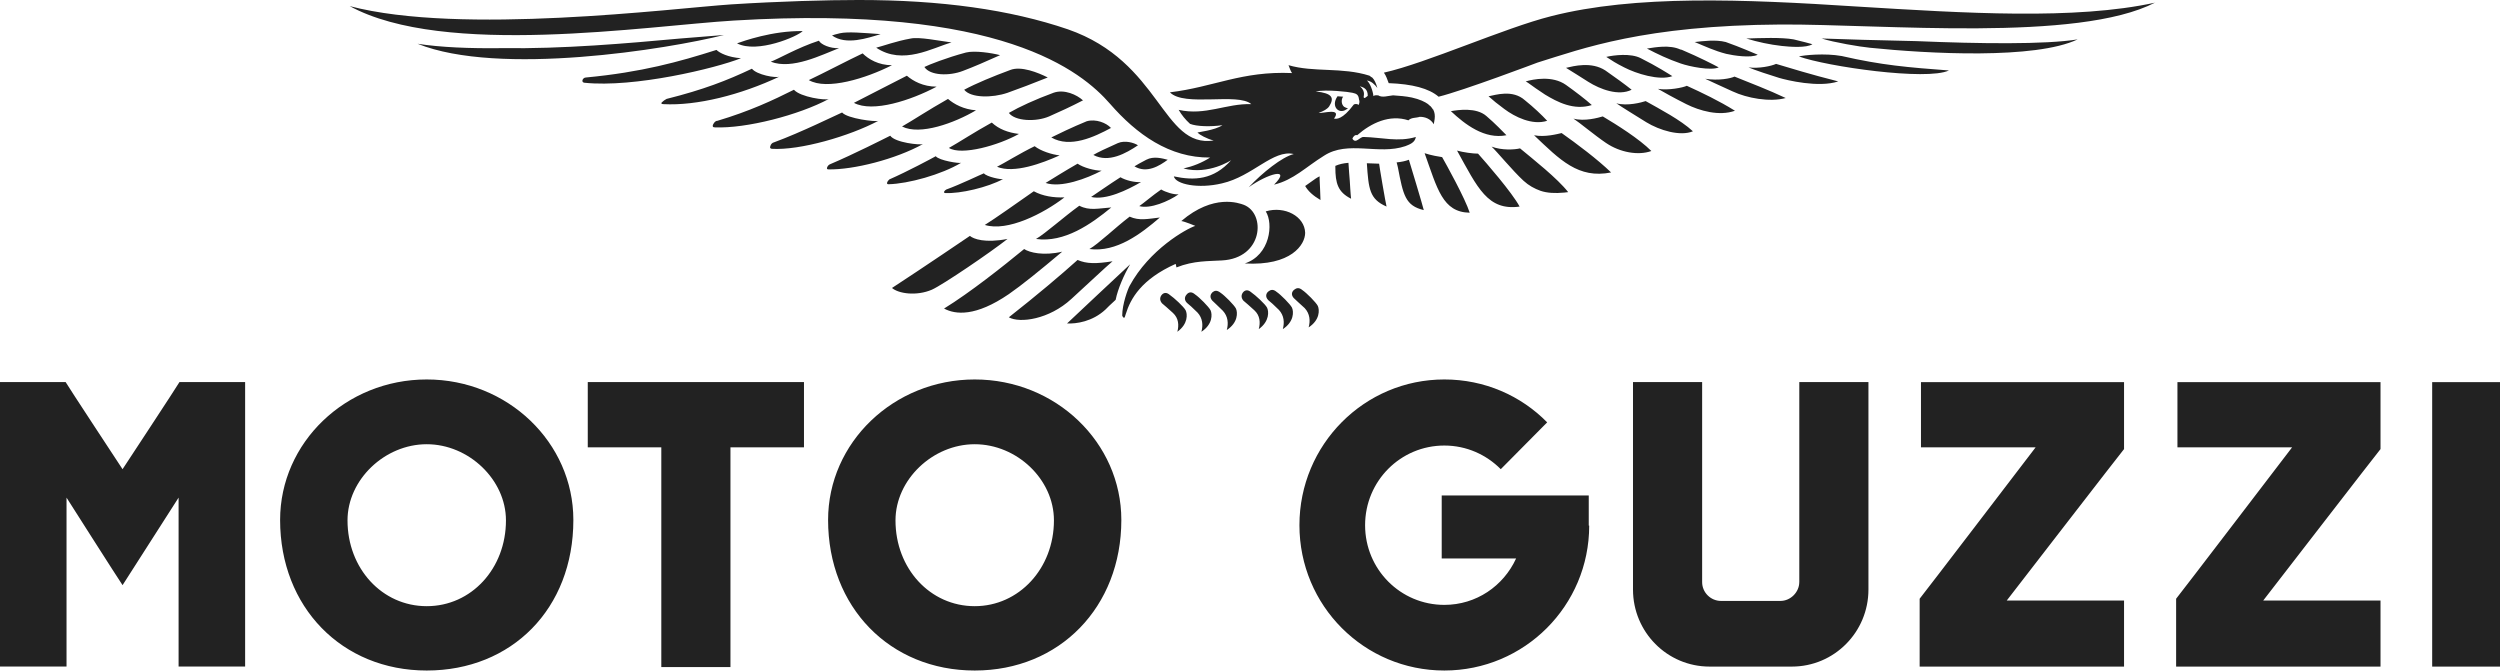 <?xml version="1.0" encoding="UTF-8"?>
<svg id="Layer_2" data-name="Layer 2" xmlns="http://www.w3.org/2000/svg" viewBox="0 0 947.66 254.17">
  <defs>
    <style>
      .cls-1 {
        fill: #222;
        stroke-width: 0px;
      }
    </style>
  </defs>
  <g id="Logos">
    <path id="Moto-Guzzi" class="cls-1" d="M369.48,229.78c-16.92,0-30.03-14.27-30.03-32.52,0-15.43,14.1-28.87,30.03-28.87s30.03,13.27,30.03,28.87c0,18.25-13.27,32.52-30.03,32.52M369.48,143.84c-30.69,0-55.58,23.89-55.58,53.26,0,33.02,23.39,57.07,55.58,57.07s55.58-24.06,55.58-57.07c0-29.37-24.89-53.26-55.58-53.26ZM161.76,229.78c-16.92,0-30.03-14.27-30.03-32.52,0-15.43,14.1-28.87,30.03-28.87s30.03,13.44,30.03,28.87c0,18.25-13.11,32.52-30.03,32.52ZM161.76,143.84c-30.69,0-55.58,23.89-55.58,53.26,0,33.02,23.39,57.07,55.58,57.07s55.58-23.39,55.58-57.07c0-29.37-24.89-53.26-55.58-53.26ZM921.95,252.68h25.72v-107.84h-25.72v107.84ZM825.39,169.56h43.47s-43.47,56.91-43.97,57.4v25.72h77.48v-25.05h-44.46s43.97-56.91,44.46-57.4v-25.38h-76.98v24.72ZM728.17,169.56h43.47s-43.47,56.91-43.97,57.4v25.72h77.48v-25.05h-44.46s43.97-56.91,44.46-57.4v-25.38h-76.98v24.72h0ZM682.04,220.66c0,3.82-3.32,7.13-7.13,7.13h-22.56c-3.82,0-7.13-3.15-7.13-7.13v-75.82h-26.21v78.64c0,16.09,12.94,29.2,29.03,29.2h31.19c16.09,0,29.03-13.11,29.03-29.2v-78.64h-26.21v75.82ZM222.81,169.56h27.87v83.29h26.21v-83.29h27.87v-24.72h-81.96v24.72ZM46.45,177.85s-21.07-32.02-21.57-33.02H0v107.84h25.22v-64.04s19.41,30.53,21.24,33.18c1.66-2.65,21.24-33.18,21.24-33.18v64.04h25.22v-107.84h-24.89c-.5,1-21.57,33.02-21.57,33.02ZM602.24,187.81h-55.74v23.89h28.2c-4.81,10.45-15.1,17.59-27.21,17.59-16.59,0-30.03-13.44-30.03-30.2s13.44-30.2,30.03-30.2c8.46,0,15.93,3.48,21.4,8.96l17.59-17.75c-9.95-10.12-23.72-16.26-38.99-16.26-30.36,0-54.92,24.72-54.92,55.25s24.55,55.08,54.92,55.08,54.92-24.55,54.92-54.92h-.17v-11.45ZM708.59,18.08c22.56,2.32,62.88,4.48,78.97-3.15-12.28,1.99-37.33,1.66-61.05.66-6.97-.17-13.77-.33-20.41-.5-5.47-.17-10.62-.33-15.6-.5,4.65,1.49,14.6,3.15,18.08,3.48M681.88,21.4c10.62,3.82,48.45,9.29,56.91,5.31-15.43-1.16-25.55-1.99-40.65-5.47-6.47-1.16-14.43-.33-16.26.17ZM564.25,36.5c1.66,1.49,3.48,2.99,5.97,4.81,3.98,2.99,10.62,6.3,16.26,4.48-1.99-2.16-5.14-5.14-8.46-7.8h0c-4.65-4.15-11.12-1.99-13.77-1.49ZM571.05,51.27c-1.33-1.33-4.31-4.48-7.63-7.3-3.82-3.32-10.62-2.32-13.44-1.83,5.31,4.98,12.77,10.78,21.07,9.12ZM578.35,30.86l.83.5c1.99,1.49,3.98,2.82,6.47,4.48,4.65,2.82,10.95,6.14,17.75,3.98-2.16-1.99-6.3-5.14-9.79-7.63-5.14-3.65-12.44-2.16-15.26-1.33ZM593.62,25.72h0c2.65,1.66,5.64,3.48,8.46,5.31,4.48,2.82,11.45,5.47,16.42,2.99-2.49-1.99-6.14-4.65-9.95-7.3-5.31-3.48-12.11-1.66-14.93-1ZM608.88,21.57c1.99,1.33,3.82,2.49,6.8,3.98,4.48,2.32,13.27,5.14,18.25,3.32-1.33-.83-5.97-3.82-11.95-6.8-3.82-1.99-10.29-1.16-13.11-.5ZM624.31,18.42c4.15,2.16,7.96,3.98,12.77,5.64,3.32,1.16,11.45,2.82,14.43,1.49-1.83-1-7.3-3.82-13.94-6.64-.17,0-.33-.17-.66-.17-3.98-1.82-9.46-.83-12.61-.33ZM642.39,15.93h0c3.98,1.66,7.47,3.32,11.95,4.48,2.82.66,9.46,1.66,11.95.33-1.66-.66-6.47-2.82-12.11-4.81-3.82-1-8.79-.33-11.78,0ZM661.97,14.6c4.31,1.33,8.96,2.32,13.44,2.82,2.99.33,9.29.83,11.61-.66-1.16-.33-3.65-1-7.13-1.83-4.65-.83-12.61-.5-17.92-.33ZM674.41,29.53c2.82.83,14.93,3.82,22.4,1.33-11.12-2.82-17.92-4.98-23.56-6.64-1.83.83-6.47,1.83-10.45,1.33,1.83.83,8.79,3.15,11.61,3.98ZM656.83,34.67c5.31,2.49,13.94,4.15,20.07,2.49-6.64-3.15-13.27-5.64-19.41-8.13-1.33.66-5.97,1.66-11.12.83,1.99,1,5.81,2.65,10.45,4.81ZM639.24,39.49c4.98,2.49,12.44,4.65,18.42,2.49-6.14-3.82-12.44-6.8-18.25-9.46-1.33.66-6.97,1.83-10.95,1.16,1.99,1.16,6.14,3.48,10.78,5.81ZM623.98,46.29c5.14,3.15,12.94,5.47,17.75,3.48-4.65-4.31-12.61-8.46-17.92-11.45-1.49.5-6.97,1.99-11.12.83,2.16,1.49,6.47,4.15,11.28,7.13ZM608.88,54.25c5.14,3.48,12.11,4.81,17.09,2.99-4.65-4.65-13.11-9.95-18.42-13.11-1.66.5-6.97,1.99-11.12.83,2.32,1.49,7.8,6.14,12.44,9.29ZM581.51,51.27c9.79,9.29,16.76,16.59,29.2,14.1-5.14-4.98-13.11-10.95-18.75-14.93-1.49.33-6.3,1.66-10.45.83ZM577.52,68.52c1.99,1.83,4.15,2.99,6.47,3.82,2.49.83,5.47,1,8.96.66.5,0,1-.17,1.49-.17-3.98-5.14-13.44-12.61-18.25-16.59-1.99.5-6.8.83-10.78-.66h0c1.99,1.83,7.96,9.12,12.11,12.94ZM552.31,57.07c7.8,14.1,11.61,22.9,23.72,21.24-2.82-5.31-12.94-16.92-15.76-20.07-1.99,0-5.64-.5-7.96-1.16ZM546.66,59.56c-1.16-.17-4.15-.66-6.64-1.49,4.81,13.44,6.8,22.4,17.09,22.56-1.66-5.31-9.12-18.75-10.45-21.07ZM534.06,60.56c-1.33.5-2.82.83-4.65,1,.17.5.5,1.99.5,1.99,1.99,10.45,2.82,14.43,9.79,16.09-.17-1-5.47-18.58-5.64-19.08ZM522.77,62.05c-.5,0-4.48-.17-4.65-.17.66,9.79,1,13.6,7.47,16.42-.33-1.16-2.82-15.76-2.82-16.26ZM511.16,61.72c-1.99.17-3.48.5-4.98,1.16v.5c0,6.14,1,9.46,5.97,11.95-.17-1.16-.5-6.8-.5-6.8,0,0-.5-6.14-.5-6.8ZM498.72,67.69h0s-3.48,2.49-3.98,2.82c1.16,1.99,2.99,3.65,5.81,5.31,0-1.16-.33-7.96-.33-7.96v-1c-.5.17-1.49.83-1.49.83ZM490.42,112.98c1.16,1.16,1.83,1.66,4.15,3.82,1.99,2.16,2.16,4.81,1.49,7.3,4.31-2.82,4.15-6.64,3.48-8.13-.66-1.33-4.31-4.98-5.81-5.97-1.33-1.16-2.32-.83-3.15-.17-.83.66-1.33,1.83-.17,3.15ZM479.8,80.13c2.99,4.65,1.66,16.59-7.96,19.74,17.59,1,22.9-7.13,22.9-11.61-.17-6.3-7.8-10.29-14.93-8.13ZM484.78,117.46c1.99,2.16,2.16,4.81,1.49,7.3,4.31-2.82,4.15-6.64,3.48-8.13-.66-1.33-4.31-4.98-5.81-5.97-1.33-1.16-2.32-.83-3.15-.17-.83.66-1.33,1.99,0,3.32,1.16,1,1.83,1.49,3.98,3.65ZM471.34,110.66c-.66.66-1.16,1.99,0,3.32,1.16,1,1.99,1.66,4.15,3.65s2.32,4.65,1.66,7.13c4.15-2.99,3.82-6.8,3.15-8.13-.66-1.33-4.48-4.81-5.97-5.81-1.33-1.16-2.32-.83-2.99-.17ZM459.56,113.98c1.16,1.16,1.83,1.66,3.98,3.82,1.99,2.16,2.16,4.81,1.49,7.3,4.31-2.82,4.15-6.64,3.48-8.13-.66-1.33-4.31-4.98-5.81-5.97-1.49-1.16-2.32-.83-3.15-.17-.66.66-1.16,1.83,0,3.15ZM453.92,118.46c1.99,2.16,2.16,4.81,1.49,7.3,4.31-2.82,4.15-6.64,3.48-8.13-.66-1.33-4.31-4.98-5.81-5.97-1.33-1.16-2.32-1-3.15-.17-.66.66-1.33,1.99,0,3.32,1.16,1,1.82,1.49,3.98,3.65ZM440.48,111.66c-.66.66-1.16,1.99,0,3.32,1.16,1,1.99,1.66,4.15,3.65s2.32,4.65,1.66,7.13c4.15-2.99,3.82-6.8,3.15-8.13s-4.48-4.81-5.97-5.81c-1.33-1.16-2.32-.83-2.99-.17ZM428.21,108.34c-.66,1.16-2.82,6.97-2.82,11.28.17.5.5.83.66.83.33,0,.33-.33.66-1.33,1.83-5.97,5.97-13.27,18.91-19.08.17.17.17.83.33,1.33,6.64-2.65,12.28-2.32,17.25-2.65,15.6-.83,16.76-17.75,8.3-21.07-1.82-.66-11.45-4.31-23.72,6.14,1.33.17,5.31,1.83,5.31,1.83-3.48,1.16-17.42,8.96-24.89,22.73ZM310.41,15.43c-8.13,2.65-15.43,6.97-18.25,7.96,8.13,3.15,19.41-2.65,25.88-5.14-3.32.17-6.8-1.33-7.63-2.82ZM304.27,11.78c-11.45-.17-22.56,3.82-24.89,4.65,7.63,3.98,23.06-2.65,24.89-4.65ZM408.46,62.05c-4.65,2.65-9.95,5.97-12.11,7.3,5.81,1.99,15.6-1.66,21.24-4.65-2.65,0-6.97-1.16-9.12-2.65ZM401.66,58.9c-2.99-.33-7.13-1.66-9.46-3.48-5.47,2.65-11.61,6.47-14.27,7.8,6.47,2.65,17.09-1.33,23.72-4.31ZM424.72,67.19c-4.15,2.65-9.12,6.14-11.12,7.47,5.64,1.33,13.77-2.65,18.91-5.64-2.49.17-5.81-.66-7.8-1.83ZM421.24,78.64c-4.81.33-8.3,1.33-12.11-.66-5.97,4.31-12.77,10.45-16.42,12.61,10.78,1.49,20.9-5.64,28.54-11.95ZM428.21,82.12c-5.64,4.31-11.78,10.29-15.26,12.28,10.29,1.33,19.58-5.81,26.71-11.95-4.48.5-7.8,1.33-11.45-.33ZM403.49,74.82c-4.15.17-8.3-.5-11.61-2.32-7.13,4.98-14.6,10.29-18.58,12.77,8.63,2.65,22.23-4.31,30.2-10.45ZM358.19,73.17c5.81.33,16.26-2.16,22.07-5.31-.5.33-6.3-.83-7.3-2.16-1.33.5-8.79,4.15-14.27,6.14-.33.17-.66.5-.83.83,0,.17,0,.5.33.5ZM359.69,56.08c4.81,2.99,18.91-1,26.55-5.31-4.15-.5-7.63-1.83-10.29-4.31-6.64,3.65-12.94,7.8-16.26,9.62ZM369.97,41.81c-4.65-.33-8.3-2.32-10.62-4.31-7.63,4.31-13.6,8.3-17.42,10.45,6.8,3.48,19.91-1.33,28.04-6.14ZM355.04,32.85c-5.14,0-8.96-2.16-11.28-4.15-5.31,2.65-15.1,7.8-20.07,10.29,7.13,3.82,21.73-1,31.36-6.14ZM338.12,24.72c-5.14,0-8.96-2.32-11.12-4.48-5.31,2.49-15.43,7.8-20.41,10.12,6.8,3.98,21.73-.66,31.52-5.64ZM318.38,12.61c-1.49.33-2.49.66-2.99.83,5.31,3.82,13.44,1,18.42-.5-6.97-.5-12.44-1-15.43-.33ZM345.25,14.6c-5.64,1-10.45,2.82-13.11,3.48,10.12,6.8,21.4,0,28.54-1.99-4.98-.66-12.28-2.16-15.43-1.49ZM366.16,19.91c-7.47,1.99-14.1,4.65-15.76,5.48,2.16,3.32,9.46,3.48,14.6,1.49,3.98-1.49,8.96-3.65,14.1-5.97-3.15-.83-9.62-1.83-12.94-1ZM382.91,26.55c-6.3,2.32-13.11,5.14-17.42,7.47,2.49,3.15,10.62,3.15,16.42,1.16,4.65-1.66,9.46-3.48,15.26-5.81-3.65-1.83-10.12-4.48-14.27-2.82ZM399.34,35.17c-6.8,2.49-12.94,5.31-16.92,7.63,2.32,3.15,10.29,3.48,15.26,1.33,4.15-1.83,8.13-3.65,12.94-6.14h-.17c-2.16-1.99-6.97-4.31-11.12-2.82ZM411.95,45.96c-5.31,2.16-11.12,4.98-13.44,6.14,7.13,4.15,16.26-.17,22.73-3.65h-.17c-1.66-1.83-5.64-3.48-9.12-2.49ZM423.73,54.25c-4.15,1.83-7.96,3.65-9.29,4.48,5.81,3.15,12.44-.66,16.92-3.65-1.49-1-4.98-1.99-7.63-.83h0ZM434.51,60.56c-1.99,1-3.65,1.99-4.48,2.49,4.65,2.82,9.46-.17,12.61-2.49-1.99-.5-5.31-1.49-8.13,0ZM446.79,73.66c-1.83.17-4.98-.83-6.64-1.83-3.15,2.16-6.8,5.31-8.3,6.3,4.15,1.16,11.12-1.82,14.93-4.48ZM428.37,100.21c-2.82,2.65-22.9,21.4-23.89,22.4,3.48.17,9.62-.66,14.6-5.31l1.33-1.33,2.49-2.32c.83-4.15,3.15-9.46,5.48-13.44ZM408.46,98.55c-6.47,5.81-15.1,13.11-26.05,21.73,4.15,2.32,15.26.83,23.72-6.97l10.62-9.79s4.31-3.98,4.98-4.48c-6.3,1-9.79,1-13.27-.5ZM388.22,94.4c-8.3,6.8-20.41,16.42-30.36,22.56,4.31,2.32,11.95,3.15,24.55-5.47,4.81-3.32,11.78-8.96,20.24-16.09-7.13,1.66-12.44.33-14.43-1ZM367.65,89.42s-18.08,12.28-29.53,19.74c2.49,2.16,9.29,3.15,15.1.66,4.15-1.83,22.4-14.27,28.7-19.25-8.63,1.66-12.94,0-14.27-1.16ZM336.29,69.18c-.17.33,0,.66.5.66,7.47-.17,20.07-3.65,27.54-8.13-.66.33-8.3-.83-9.62-2.49-1.49.83-10.78,5.81-17.59,8.79-.33.33-.66.66-.83,1.16ZM313.56,63.38c-.17.5-.17.83.5.83,9.46.17,25.38-3.82,35.84-9.62-1,.5-10.62-.5-12.44-3.15-1.99,1-14.1,7.13-22.73,10.78-.5.17-1,.66-1.16,1.16ZM292,55.41c-.17.5-.17.83.5,1,10.78.66,29.53-4.81,40.48-10.62-1,.5-11.78-.83-13.77-3.15-2.32,1-15.76,7.63-25.72,11.28-.83.17-1.33.83-1.49,1.49ZM270.26,47.28c-.17.5-.17,1,.66,1,11.95.5,31.85-4.65,43.3-10.78-1.16.66-10.78-.66-13.27-3.48-7.96,3.98-16.76,8.13-29.03,11.78-.83,0-1.33.83-1.66,1.49ZM250.85,38.82c-.33.33-.17.66.66.66,12.61.66,29.2-3.48,43.97-10.45-1.33.66-8.63-.66-10.45-2.99-9.46,4.48-18.42,7.96-32.35,11.45-.66.33-1.33.83-1.83,1.33ZM221.49,31.36c18.91,1.99,49.77-5.47,59.39-9.29-4.81-.33-8.13-1.99-9.29-3.15-14.1,4.48-28.37,8.46-49.44,10.45-1.33,0-1.99,1.83-.66,1.99ZM190.3,18.25c-12.28.17-23.56-.33-32.02-1.66,30.86,12.44,95.06,1.99,116.14-3.32l-16.59,1.33c-20.07,1.83-44.3,3.98-67.52,3.65ZM510.99,40.98c-.5,0-1-.17-1.49-.5-1-.83-1.16-2.49-.5-3.65l.17-.17-2.16-.17c-2.82,3.98.83,7.47,3.98,4.48ZM518.46,36.33c-.5.33-1.16,1.16-1.49.66-.33-.33,1-2.16-1.49-4.31,1.66.5,2.99,1.16,2.99,3.65ZM514.98,39.82c-.33-.5-1.49-.5-1.83-.17-4.31,5.81-6.64,5.47-7.47,5.31,3.15-4.31-4.48-1.83-5.81-2.16,1.83-.66,3.32-1.49,3.98-2.49,1.99-3.15,1.33-4.98-5.14-5.64,4.15-.83,12.61.17,13.94.5,1.66.33,2.32.83,2.49,2.49.33.83.17,1.49-.17,2.16ZM520.62,36.5c-.17-1.99-1.33-5.14-2.49-5.97,1.66.17,2.99,1.49,3.98,2.82-.5-1.83-1.16-3.15-1.83-3.82l-.17-.17c-.17,0-.17-.17-.33-.17h0c-.17-.17-.5-.33-.66-.5-10.45-3.32-21.07-1.16-30.69-3.98.33.83.83,2.32,1.33,2.99-19.08-.83-29.7,5.31-46.29,7.3,5.47,5.64,25.72,0,30.86,4.48-9.46-.33-17.42,4.48-27.54,2.16,1.16,1.99,2.49,3.65,4.31,5.31,2.49,1,7.8,1.16,12.28.5-2.82,1.99-9.62,2.65-9.46,2.82.83.83,3.48,2.32,6.14,2.99-19.58,2.99-19.91-29.86-55.25-42.14-21.9-7.47-48.11-11.12-79.3-11.12-11.95,0-30.03.5-48.28,1.66-22.23,1.49-102.53,11.78-144.67.66,35.84,19.58,112.49,7.47,145.67,5.47,101.7-6.14,131.9,19.41,142.51,31.52,10.12,11.61,22.56,20.57,37.99,20.41-3.15,1.99-6.47,3.32-10.12,4.15,9.62,2.49,18.08-3.15,18.08-3.15-6.64,7.47-13.94,7.8-21.73,6.14.66,2.99,9.29,4.81,18.25,2.65,11.61-2.65,19.41-12.94,27.21-11.12-4.48,1.16-11.78,6.97-17.09,12.61,7.13-5.14,16.42-7.8,9.62-1,7.47-1.83,11.95-6.64,18.91-10.95,9.12-5.97,20.74-.17,30.86-3.65,1.66-.66,3.65-1.33,3.98-3.48-6.64,1.99-12.94.17-19.74,0-1.49-.17-2.99,2.82-4.31.66.17-.66,1-1.66,1.82-1.33,5.31-4.65,12.28-7.96,19.41-5.64,1.16-1.16,2.82-.83,4.31-1.33,2.16,0,4.15.83,5.31,2.82.17-1,.33-1.99.33-1.99.17-1.33,0-2.49-.5-3.48,0,0,0-.17-.17-.17-.17-.17-.17-.33-.33-.5-.33-.5-.66-.83-1.16-1.16l-.17-.17-.17-.17c-1.16-.83-3.15-1.83-6.14-2.49-2.32-.5-4.81-.66-7.13-.83-1.82.17-4.15,1-5.64,0-.5,0-1.33-.17-1.82.33ZM816.93,1c-30.36,6.64-72.17,3.98-112.82,1.49-43.47-2.82-84.28-4.48-116.14,3.65-17.75,4.48-47.12,17.75-63.38,21.4.83,1.16,1.33,2.65,1.82,3.98,8.96.33,15.26,1.99,18.91,5.14,9.46-2.32,37.5-12.94,37.5-12.94,17.09-5.31,40.32-14.1,92.24-14.43,38.82-.17,112.49,6.8,141.85-8.3Z"/>
  </g>
</svg>